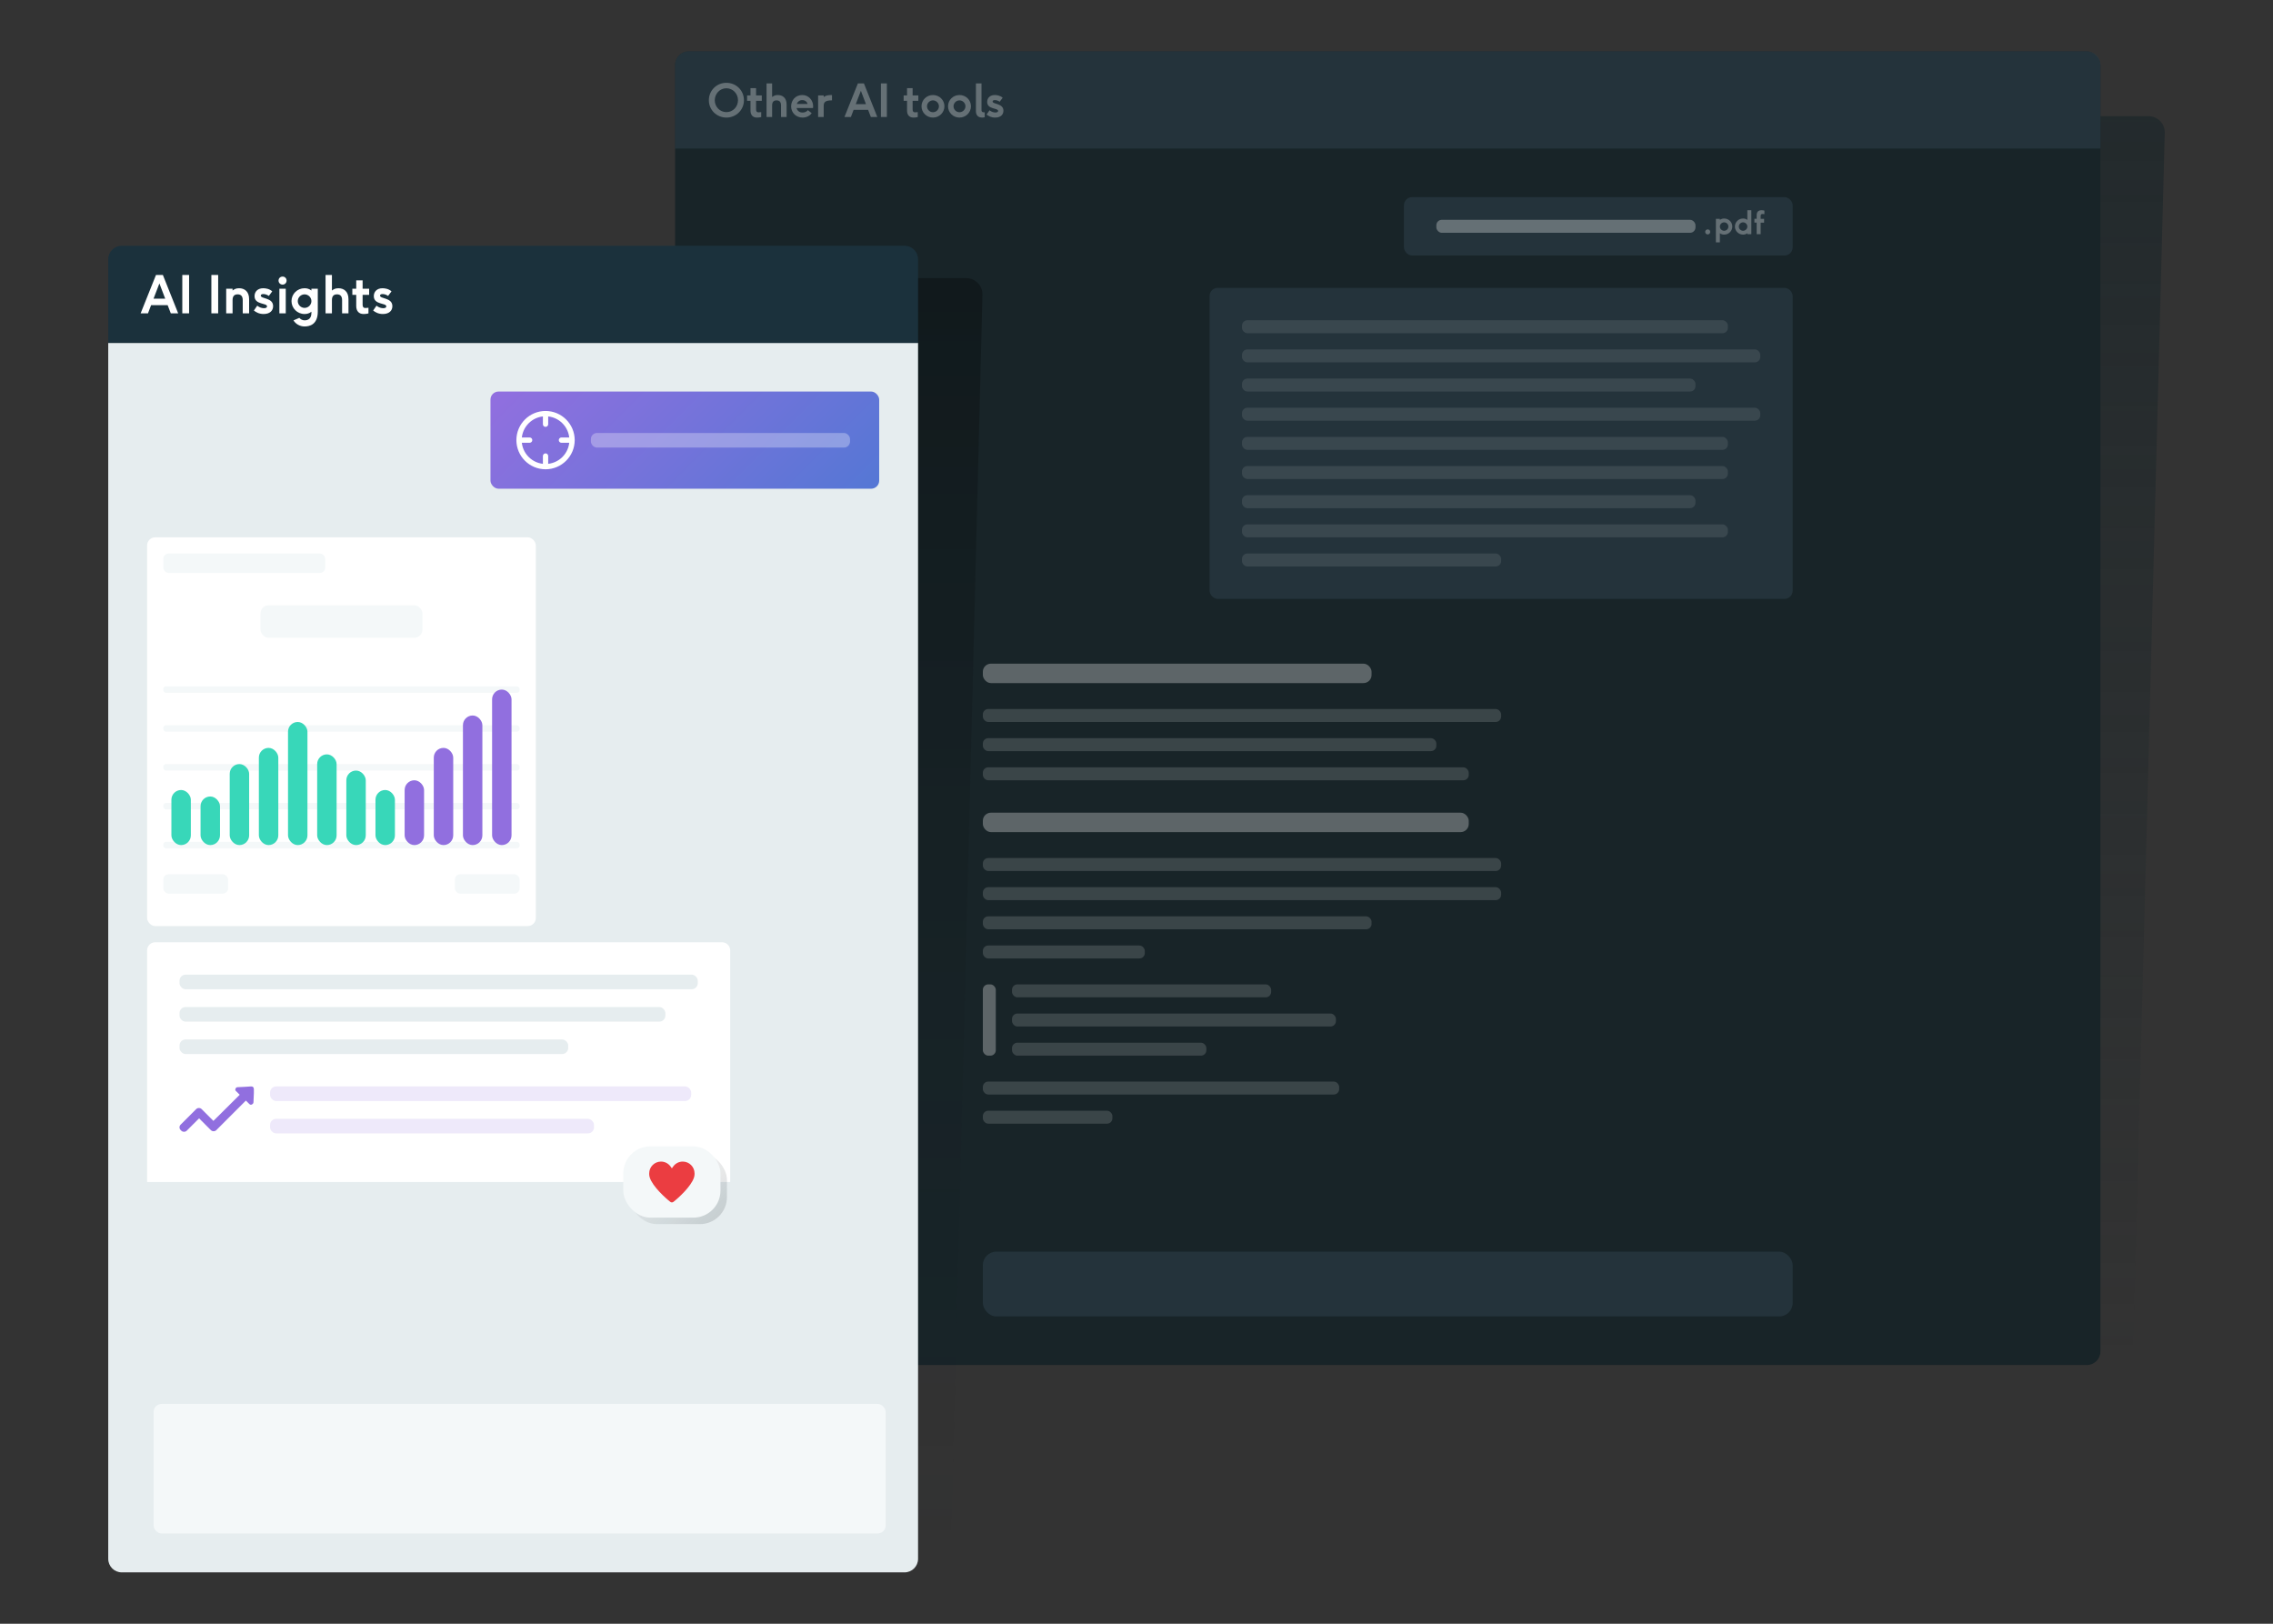 <?xml version="1.0" encoding="UTF-8"?>
<svg id="Calque_1" xmlns="http://www.w3.org/2000/svg" width="840" height="600" xmlns:xlink="http://www.w3.org/1999/xlink" version="1.1" viewBox="0 0 840 600">
  <rect x="0" y="0" width="840" height="600" fill="#333333" stroke="none"/>
  <!-- Generator: Adobe Illustrator 30.1.0, SVG Export Plug-In . SVG Version: 2.1.1 Build 136)  -->
  <defs>
    <linearGradient id="Dégradé_sans_nom_271" data-name="Dégradé sans nom 271" x1="430.595" y1="504.404" x2="430.595" y2="42.923" gradientTransform="translate(964.32) rotate(-180) scale(1 -1)" gradientUnits="userSpaceOnUse">
      <stop offset="0" stop-color="#182428" stop-opacity="0"/>
      <stop offset="1" stop-color="#182428" stop-opacity=".6"/>
    </linearGradient>
    <linearGradient id="Dégradé_sans_nom_213" data-name="Dégradé sans nom 213" x1="753.807" y1="581.019" x2="753.807" y2="102.778" gradientTransform="translate(964.32) rotate(-180) scale(1 -1)" gradientUnits="userSpaceOnUse">
      <stop offset="0" stop-color="#182428" stop-opacity="0"/>
      <stop offset="1" stop-color="#000" stop-opacity=".3"/>
    </linearGradient>
    <linearGradient id="Dégradé_sans_nom_1662" data-name="Dégradé sans nom 1662" x1="238.056" y1="444.486" x2="263.323" y2="469.752" gradientUnits="userSpaceOnUse">
      <stop offset=".3" stop-color="#182428" stop-opacity=".3"/>
      <stop offset="1" stop-color="#182428"/>
    </linearGradient>
    <linearGradient id="Dégradé_sans_nom_3" data-name="Dégradé sans nom 3" x1="209.071" y1="118.62" x2="297.096" y2="206.645" gradientUnits="userSpaceOnUse">
      <stop offset="0" stop-color="#916fdf"/>
      <stop offset="1" stop-color="#5577d5"/>
    </linearGradient>
    <linearGradient id="Dégradé_sans_nom_16621" data-name="Dégradé sans nom 1662" x1="238.056" y1="426.529" x2="263.323" y2="451.796" xlink:href="#Dégradé_sans_nom_1662"/>
  </defs>
  <g id="vs_x5F_otherAItools">
    <g id="gpt">
      <g id="window">
        <path id="shadow" d="M782.354,504.404h-508.92c-3.306,0-5.985-2.68-5.985-5.985V48.909c0-3.306,2.68-5.985,5.985-5.985h520.58c3.366,0,6.071,2.775,5.983,6.141l-11.66,449.51c-.084,3.244-2.738,5.83-5.983,5.83Z" fill="url(#Dégradé_sans_nom_271)"/>
        <rect id="bg" x="249.492" y="18.981" width="526.723" height="485.423" rx="5" ry="5" fill="#182428"/>
        <rect id="textbox" x="363.216" y="462.506" width="299.275" height="23.942" rx="5" ry="5" fill="#2c3f49" opacity=".6"/>
        <g id="header">
          <path id="bg1" data-name="bg" d="M254.492,18.981h516.723c2.76,0,5,2.24,5,5v30.913H249.492v-30.913c0-2.76,2.24-5,5-5Z" fill="#2c3f49" opacity=".6"/>
          <g opacity=".3">
            <path d="M268.455,43.447c-3.571,0-6.489-2.783-6.489-6.405,0-3.538,2.783-6.439,6.473-6.439,3.639,0,6.489,2.834,6.489,6.423,0,3.588-2.868,6.422-6.473,6.422ZM272.731,37.042c0-2.432-1.879-4.427-4.293-4.427-2.432,0-4.293,2.046-4.293,4.445,0,2.43,1.929,4.376,4.309,4.376,2.381,0,4.276-1.962,4.276-4.393Z" fill="#fff"/>
            <path d="M281.308,43.246s-.604.201-1.593.201c-1.56,0-2.364-1.022-2.364-2.581v-3.623h-1.258v-1.978h1.258v-2.7h2.062v2.7h2.112v1.978h-2.112v3.187c0,.553.151,1.073.888,1.073.52,0,1.007-.084,1.007-.084v1.827Z" fill="#fff"/>
            <path d="M288.633,43.229v-4.259c0-1.543-.821-1.879-1.643-1.879s-1.644.319-1.644,1.845v4.293h-2.062v-12.408h2.062v5.03c.452-.336,1.007-.738,2.096-.738,1.744,0,3.253,1.023,3.253,3.521v4.594h-2.063Z" fill="#fff"/>
            <path d="M294.378,39.926c.235.973,1.023,1.66,2.214,1.66.72,0,1.492-.268,1.962-.888l1.409,1.123c-.721,1.023-1.996,1.626-3.354,1.626-2.398,0-4.242-1.793-4.242-4.124,0-2.263,1.593-4.209,4.126-4.209,2.347,0,4.007,1.911,4.007,4.158,0,.217-.018.452-.05.653h-6.071ZM298.42,38.417c-.117-.804-.955-1.425-1.945-1.425-.955,0-1.727.57-2.028,1.425h3.974Z" fill="#fff"/>
            <path d="M302.34,43.229v-7.965h2.062v.587c.772-.57,1.526-.738,3.069-.738v1.978c-2.633,0-3.069.738-3.069,2.114v4.024h-2.062Z" fill="#fff"/>
            <path d="M321.834,43.229l-1.023-2.649h-5.35l-1.005,2.649h-2.381l4.964-12.408h2.229l4.947,12.408h-2.381ZM318.145,33.555l-1.894,4.93h3.772l-1.879-4.93Z" fill="#fff"/>
            <path d="M325.55,43.229v-12.408h2.198v12.408h-2.198Z" fill="#fff"/>
            <path d="M339.162,43.246s-.604.201-1.593.201c-1.56,0-2.364-1.022-2.364-2.581v-3.623h-1.258v-1.978h1.258v-2.7h2.062v2.7h2.112v1.978h-2.112v3.187c0,.553.151,1.073.888,1.073.52,0,1.007-.084,1.007-.084v1.827Z" fill="#fff"/>
            <path d="M344.776,43.447c-2.347,0-4.226-1.877-4.226-4.175,0-2.315,1.879-4.158,4.226-4.158,2.364,0,4.242,1.844,4.242,4.158,0,2.297-1.879,4.175-4.242,4.175ZM344.776,37.092c-1.208,0-2.197,1.007-2.197,2.18,0,1.19.989,2.197,2.197,2.197,1.224,0,2.213-1.007,2.213-2.197,0-1.174-.989-2.18-2.213-2.18Z" fill="#fff"/>
            <path d="M354.579,43.447c-2.347,0-4.226-1.877-4.226-4.175,0-2.315,1.879-4.158,4.226-4.158,2.364,0,4.242,1.844,4.242,4.158,0,2.297-1.879,4.175-4.242,4.175ZM354.579,37.092c-1.208,0-2.197,1.007-2.197,2.18,0,1.19.989,2.197,2.197,2.197,1.224,0,2.213-1.007,2.213-2.197,0-1.174-.989-2.18-2.213-2.18Z" fill="#fff"/>
            <path d="M363.913,43.314c-.234.067-.553.133-.888.133-1.526,0-2.364-.838-2.364-2.347v-10.278h2.062v9.809c0,.537.151.872.872.872.067,0,.201,0,.318-.018v1.828Z" fill="#fff"/>
            <path d="M365.689,40.748c.738.637,1.626.822,2.197.822.738,0,.973-.302.973-.587,0-1.19-4.041-.452-4.041-3.32,0-1.459,1.039-2.549,2.816-2.549.705,0,1.996.167,2.902,1.005l-1.09,1.475c-.705-.485-1.358-.603-1.794-.603-.687,0-.822.302-.822.503,0,1.123,3.991.587,3.991,3.422,0,1.458-1.057,2.531-3.069,2.531-1.475,0-2.432-.569-3.153-1.123l1.091-1.576Z" fill="#fff"/>
          </g>
        </g>
      </g>
      <g id="answer">
        <rect x="363.216" y="245.233" width="143.652" height="7.183" rx="3" ry="3" fill="#fff" opacity=".3"/>
        <g opacity=".15">
          <rect x="363.216" y="261.992" width="191.536" height="4.788" rx="2" ry="2" fill="#fff"/>
          <rect x="363.216" y="272.766" width="167.594" height="4.788" rx="2" ry="2" fill="#fff"/>
          <rect x="363.216" y="283.54" width="179.565" height="4.788" rx="2" ry="2" fill="#fff"/>
        </g>
        <rect x="363.216" y="300.299" width="179.565" height="7.183" rx="3" ry="3" fill="#fff" opacity=".3"/>
        <g opacity=".15">
          <rect x="363.216" y="317.059" width="191.536" height="4.788" rx="2" ry="2" fill="#fff"/>
          <rect x="363.216" y="327.833" width="191.536" height="4.788" rx="2" ry="2" fill="#fff"/>
          <rect x="363.216" y="338.606" width="143.652" height="4.788" rx="2" ry="2" fill="#fff"/>
          <rect x="363.216" y="349.38" width="59.855" height="4.788" rx="2" ry="2" fill="#fff"/>
        </g>
        <rect x="363.216" y="363.745" width="4.788" height="26.336" rx="2" ry="2" fill="#fff" opacity=".3"/>
        <g opacity=".15">
          <rect x="373.99" y="363.745" width="95.768" height="4.788" rx="2" ry="2" fill="#fff"/>
          <rect x="373.99" y="374.519" width="119.71" height="4.788" rx="2" ry="2" fill="#fff"/>
          <rect x="373.99" y="385.293" width="71.826" height="4.788" rx="2" ry="2" fill="#fff"/>
        </g>
        <g opacity=".15">
          <rect x="363.216" y="399.658" width="131.681" height="4.788" rx="2" ry="2" fill="#fff"/>
          <rect x="363.216" y="410.432" width="47.884" height="4.788" rx="2" ry="2" fill="#fff"/>
        </g>
      </g>
      <g id="question">
        <rect id="textbox1" data-name="textbox" x="447.013" y="106.369" width="215.478" height="114.921" rx="3" ry="3" fill="#2c3f49" opacity=".6"/>
        <g opacity=".1">
          <rect x="458.984" y="118.34" width="179.565" height="4.788" rx="2" ry="2" fill="#fff"/>
          <rect x="458.984" y="129.114" width="191.536" height="4.788" rx="2" ry="2" fill="#fff"/>
          <rect x="458.984" y="139.888" width="167.594" height="4.788" rx="2" ry="2" fill="#fff"/>
          <rect x="458.984" y="150.662" width="191.536" height="4.788" rx="2" ry="2" fill="#fff"/>
          <rect x="458.984" y="161.436" width="179.565" height="4.788" rx="2" ry="2" fill="#fff"/>
          <rect x="458.984" y="172.21" width="179.565" height="4.788" rx="2" ry="2" fill="#fff"/>
          <rect x="458.984" y="182.984" width="167.594" height="4.788" rx="2" ry="2" fill="#fff"/>
          <rect x="458.984" y="193.758" width="179.565" height="4.788" rx="2" ry="2" fill="#fff"/>
          <rect x="458.984" y="204.531" width="95.768" height="4.788" rx="2" ry="2" fill="#fff"/>
        </g>
      </g>
      <g id="pdf">
        <rect x="518.839" y="72.851" width="143.652" height="21.548" rx="3" ry="3" fill="#2c3f49" opacity=".6"/>
        <rect x="530.81" y="81.23" width="95.768" height="4.788" rx="2" ry="2" fill="#fff" opacity=".3"/>
        <g opacity=".3">
          <path d="M630.168,85.686c0-.526.407-.921.934-.921.526,0,.921.395.921.921,0,.527-.395.934-.921.934-.527,0-.934-.407-.934-.934Z" fill="#fff"/>
          <path d="M634.119,89.563v-8.709h1.471v.419c.455-.371.994-.526,1.579-.526,1.675,0,3.015,1.315,3.015,2.967,0,1.639-1.34,2.979-3.015,2.979-.586,0-1.125-.155-1.579-.526v3.397h-1.471ZM635.59,83.784c.036.814.731,1.495,1.579,1.495.862,0,1.568-.718,1.568-1.567,0-.838-.706-1.556-1.568-1.556-.849,0-1.543.694-1.579,1.496v.131Z" fill="#fff"/>
          <path d="M645.739,86.536v-.371c-.455.371-.993.526-1.579.526-1.675,0-3.015-1.34-3.015-2.979,0-1.652,1.34-2.967,3.015-2.967.575,0,1.113.155,1.579.526v-3.589h1.472v8.853h-1.472ZM644.16,82.157c-.862,0-1.567.718-1.567,1.556,0,.849.705,1.567,1.567,1.567.873,0,1.579-.718,1.579-1.567,0-.838-.706-1.556-1.579-1.556Z" fill="#fff"/>
          <path d="M649.189,86.536v-4.272h-.837v-1.411h.837v-1.328c0-1.113.526-1.842,1.759-1.842.323,0,.812.048,1.1.143v1.305s-.419-.06-.693-.06c-.455,0-.694.167-.694.766v1.017h1.268v1.411h-1.268v4.272h-1.472Z" fill="#fff"/>
        </g>
      </g>
    </g>
    <g id="ai_x5F_insights" display="none">
      <path id="shadow1" data-name="shadow" d="M345.404,581.019H63.942c-3.306,0-5.985-2.68-5.985-5.985V108.764c0-3.306,2.68-5.985,5.985-5.985h293.141c3.363,0,6.066,2.77,5.984,6.132l-11.679,466.27c-.079,3.248-2.735,5.839-5.984,5.839Z" fill="url(#Dégradé_sans_nom_213)"/>
      <path id="bg2" data-name="bg" d="M40,126.72h299.275v449.299c0,2.76-2.24,5-5,5H45c-2.76,0-5-2.24-5-5V126.72h0Z" fill="#e6edef"/>
      <rect id="textbox2" data-name="textbox" x="56.759" y="518.77" width="270.544" height="47.884" rx="3" ry="3" fill="#f4f8f9"/>
      <g id="answer1" data-name="answer">
        <rect x="54.365" y="192.56" width="215.478" height="262.164" rx="3" ry="3" fill="#fff"/>
        <g>
          <rect x="99.807" y="419.411" width="155.623" height="5.387" rx="2.25" ry="2.25" fill="#916fdf" opacity=".15"/>
          <rect x="99.807" y="431.382" width="119.71" height="5.387" rx="2.25" ry="2.25" fill="#916fdf" opacity=".15"/>
          <path id="icon_x5F_up" d="M93.553,419.679c-.134-.201-.402-.268-.737-.268h-.067c-1.609.134-3.218.201-4.76.268-.201,0-.536,0-.737.268-.134.067-.134.134-.201.268-.268.536.067.871.268,1.006l.402.402.871.871-9.72,9.653-4.357-4.357c-.268-.268-.603-.402-1.006-.402s-.737.134-1.006.402l-5.765,5.765c-.536.536-.536,1.408,0,1.944l.268.268c.268.268.603.402,1.006.402s.737-.134,1.006-.402l4.559-4.559,4.357,4.357c.268.268.603.402,1.006.402s.737-.134,1.006-.402l10.927-10.927,1.207,1.207c.134.134.335.335.67.335.134,0,.268-.067.402-.134.067-.067.201-.134.268-.201.268-.268.268-.536.268-.804.067-1.006.067-2.078.134-3.151v-1.408c0-.335-.067-.603-.268-.804Z" fill="#916fdf"/>
          <rect x="66.336" y="402.053" width="143.652" height="5.387" rx="2.25" ry="2.25" fill="#e6edef"/>
          <rect x="66.336" y="390.082" width="179.565" height="5.387" rx="2.25" ry="2.25" fill="#e6edef"/>
          <rect x="66.336" y="378.111" width="191.536" height="5.387" rx="2.25" ry="2.25" fill="#e6edef"/>
        </g>
        <g>
          <rect x="232.733" y="443.951" width="35.913" height="26.336" rx="10" ry="10" fill="url(#Dégradé_sans_nom_1662)" opacity=".15"/>
          <rect x="230.339" y="441.557" width="35.913" height="26.336" rx="10" ry="10" fill="#f4f8f9"/>
          <path d="M247.804,448.986l.491.677.491-.677c.818-1.132,2.134-1.803,3.532-1.803,2.406,0,4.357,1.95,4.357,4.355v.318c0,3.051-4.681,7.588-6.969,9.525-.202.171-.505.414-.819.673-.344.283-.839.283-1.183,0-.315-.259-.617-.502-.819-.673-2.288-1.938-6.969-6.474-6.969-9.525v-.318c0-2.405,1.951-4.355,4.357-4.355,1.398,0,2.714.671,3.532,1.803Z" fill="#eb3d41"/>
        </g>
        <g>
          <rect x="90.278" y="216.502" width="143.652" height="143.652" rx="3" ry="3" fill="#f4f8f9"/>
          <g>
            <g>
              <rect x="96.264" y="341.001" width="23.942" height="7.183" rx="2" ry="2" fill="#e6edef"/>
              <rect x="204.002" y="341.001" width="23.942" height="7.183" rx="2" ry="2" fill="#e6edef"/>
            </g>
            <g>
              <rect x="96.264" y="271.569" width="131.681" height="2.394" rx="1" ry="1" fill="#e6edef"/>
              <rect x="96.264" y="285.934" width="131.681" height="2.394" rx="1" ry="1" fill="#e6edef"/>
              <rect x="96.264" y="300.299" width="131.681" height="2.394" rx="1" ry="1" fill="#e6edef"/>
              <rect x="96.264" y="314.664" width="131.681" height="2.394" rx="1" ry="1" fill="#e6edef"/>
              <rect x="96.264" y="329.03" width="131.681" height="2.394" rx="1" ry="1" fill="#e6edef"/>
            </g>
            <g>
              <rect x="185.447" y="306.285" width="7.183" height="23.942" rx="3.591" ry="3.591" fill="#916fdf"/>
              <rect x="196.221" y="294.314" width="7.183" height="35.913" rx="3.591" ry="3.591" fill="#916fdf"/>
              <rect x="206.995" y="282.343" width="7.183" height="47.884" rx="3.591" ry="3.591" fill="#916fdf"/>
              <rect x="217.769" y="272.766" width="7.183" height="57.461" rx="3.591" ry="3.591" fill="#916fdf"/>
            </g>
            <g>
              <rect x="99.256" y="309.876" width="7.183" height="20.351" rx="3.591" ry="3.591" fill="#38d7b9"/>
              <rect x="110.03" y="312.27" width="7.183" height="17.956" rx="3.591" ry="3.591" fill="#38d7b9"/>
              <rect x="120.804" y="300.299" width="7.183" height="29.927" rx="3.591" ry="3.591" fill="#38d7b9"/>
              <rect x="131.578" y="294.314" width="7.183" height="35.913" rx="3.591" ry="3.591" fill="#38d7b9"/>
              <rect x="142.352" y="284.737" width="7.183" height="45.49" rx="3.591" ry="3.591" fill="#38d7b9"/>
              <rect x="153.126" y="296.708" width="7.183" height="33.519" rx="3.591" ry="3.591" fill="#38d7b9"/>
              <rect x="163.9" y="302.693" width="7.183" height="27.533" rx="3.591" ry="3.591" fill="#38d7b9"/>
              <rect x="174.674" y="309.876" width="7.183" height="20.351" rx="3.591" ry="3.591" fill="#38d7b9"/>
            </g>
            <rect x="132.177" y="241.641" width="59.855" height="11.971" rx="3" ry="3" fill="#e6edef"/>
            <rect x="96.264" y="222.488" width="59.855" height="7.183" rx="2" ry="2" fill="#e6edef"/>
          </g>
        </g>
      </g>
      <g id="question1" data-name="question">
        <rect x="181.258" y="144.677" width="143.652" height="35.913" rx="3" ry="3" fill="url(#Dégradé_sans_nom_3)"/>
        <rect x="218.368" y="159.996" width="95.768" height="5.387" rx="2.25" ry="2.25" fill="#fff" opacity=".3"/>
        <g id="icon_opportunities">
          <path d="M201.608,173.407c-5.941,0-10.774-4.833-10.774-10.774s4.833-10.774,10.774-10.774,10.774,4.833,10.774,10.774-4.833,10.774-10.774,10.774ZM201.608,153.818c-4.861,0-8.815,3.954-8.815,8.815s3.954,8.815,8.815,8.815,8.815-3.954,8.815-8.815-3.954-8.815-8.815-8.815Z" fill="#fff"/>
          <path d="M211.403,163.612h-3.918c-.541,0-.979-.438-.979-.979s.438-.979.979-.979h3.918c.541,0,.979.438.979.979s-.438.979-.979.979Z" fill="#fff"/>
          <path d="M195.732,163.612h-3.918c-.541,0-.979-.438-.979-.979s.438-.979.979-.979h3.918c.541,0,.979.438.979.979s-.438.979-.979.979Z" fill="#fff"/>
          <path d="M201.608,157.736c-.541,0-.979-.438-.979-.979v-3.918c0-.541.438-.979.979-.979s.979.438.979.979v3.918c0,.541-.438.979-.979.979Z" fill="#fff"/>
          <path d="M201.608,173.407c-.541,0-.979-.438-.979-.979v-3.918c0-.541.438-.979.979-.979s.979.438.979.979v3.918c0,.541-.438.979-.979.979Z" fill="#fff"/>
        </g>
      </g>
      <g id="header1" data-name="header">
        <path id="bg3" data-name="bg" d="M45,90.807h289.275c2.76,0,5,2.24,5,5v30.913H40v-30.913c0-2.76,2.24-5,5-5Z" fill="#1b313c"/>
        <g>
          <path d="M63.122,115.784l-1.168-3.028h-6.113l-1.15,3.028h-2.72l5.672-14.179h2.549l5.652,14.179h-2.722ZM58.907,104.728l-2.165,5.632h4.311l-2.146-5.632Z" fill="#fff"/>
          <path d="M67.37,115.784v-14.179h2.51v14.179h-2.51Z" fill="#fff"/>
          <path d="M78.115,115.784v-14.179h2.51v14.179h-2.51Z" fill="#fff"/>
          <path d="M89.705,115.784v-4.867c0-1.763-.939-2.146-1.877-2.146-.94,0-1.879.364-1.879,2.108v4.905h-2.357v-9.102h2.357v.671c.518-.383,1.15-.843,2.395-.843,1.993,0,3.718,1.169,3.718,4.024v5.25h-2.357Z" fill="#fff"/>
          <path d="M95.066,112.948c.843.728,1.859.939,2.51.939.843,0,1.112-.345,1.112-.67,0-1.361-4.618-.518-4.618-3.795,0-1.667,1.188-2.912,3.218-2.912.805,0,2.281.192,3.315,1.149l-1.246,1.687c-.804-.556-1.551-.69-2.049-.69-.786,0-.94.345-.94.574,0,1.285,4.56.671,4.56,3.909,0,1.667-1.206,2.893-3.506,2.893-1.686,0-2.779-.651-3.602-1.284l1.245-1.801Z" fill="#fff"/>
          <path d="M102.937,103.674c0-.843.652-1.475,1.495-1.475s1.475.632,1.475,1.475-.632,1.495-1.475,1.495-1.495-.652-1.495-1.495ZM103.245,115.784v-9.102h2.357v9.102h-2.357Z" fill="#fff"/>
          <path d="M115.084,115.19c-.728.594-1.591.843-2.53.843-2.683,0-4.828-2.146-4.828-4.771,0-2.644,2.145-4.752,4.828-4.752.92,0,1.782.249,2.53.843v-.671h2.357v8.451c0,4.867-3.105,5.499-4.887,5.499-1.743,0-3.257-.901-4.1-2.242l2.165-.939c.459.555,1.168.92,1.935.92,1.399,0,2.53-.69,2.53-2.779v-.402ZM112.554,108.771c-1.379,0-2.51,1.149-2.51,2.491,0,1.361,1.13,2.51,2.51,2.51,1.399,0,2.53-1.149,2.53-2.51,0-1.342-1.13-2.491-2.53-2.491Z" fill="#fff"/>
          <path d="M126.422,115.784v-4.867c0-1.763-.939-2.146-1.877-2.146-.94,0-1.879.364-1.879,2.108v4.905h-2.357v-14.179h2.357v5.748c.518-.383,1.15-.843,2.395-.843,1.993,0,3.718,1.169,3.718,4.024v5.25h-2.357Z" fill="#fff"/>
          <path d="M136.171,115.802s-.69.23-1.82.23c-1.782,0-2.702-1.169-2.702-2.951v-4.138h-1.437v-2.262h1.437v-3.084h2.357v3.084h2.414v2.262h-2.414v3.64c0,.632.173,1.226,1.016,1.226.594,0,1.149-.096,1.149-.096v2.088Z" fill="#fff"/>
          <path d="M139.138,112.948c.843.728,1.859.939,2.51.939.843,0,1.112-.345,1.112-.67,0-1.361-4.618-.518-4.618-3.795,0-1.667,1.188-2.912,3.218-2.912.805,0,2.281.192,3.315,1.149l-1.246,1.687c-.804-.556-1.551-.69-2.049-.69-.786,0-.939.345-.939.574,0,1.285,4.559.671,4.559,3.909,0,1.667-1.206,2.893-3.506,2.893-1.686,0-2.779-.651-3.602-1.284l1.245-1.801Z" fill="#fff"/>
        </g>
      </g>
    </g>
    <g id="ai_x5F_insights1" data-name="ai_x5F_insights">
      <path id="shadow2" data-name="shadow" d="M345.404,581.019H63.942c-3.306,0-5.985-2.68-5.985-5.985V108.764c0-3.306,2.68-5.985,5.985-5.985h293.141c3.363,0,6.066,2.77,5.984,6.132l-11.679,466.27c-.079,3.248-2.735,5.839-5.984,5.839Z" fill="url(#Dégradé_sans_nom_213)"/>
      <path id="bg4" data-name="bg" d="M40,126.72h299.275v449.299c0,2.76-2.24,5-5,5H45c-2.76,0-5-2.24-5-5V126.72h0Z" fill="#e6edef"/>
      <rect id="textbox3" data-name="textbox" x="56.759" y="518.77" width="270.544" height="47.884" rx="3" ry="3" fill="#f4f8f9"/>
      <g id="answer2" data-name="answer">
        <path d="M57.365,348.183h209.478c1.656,0,3,1.344,3,3v85.585H54.365v-85.585c0-1.656,1.344-3,3-3Z" fill="#fff"/>
        <g>
          <rect x="99.807" y="401.454" width="155.623" height="5.387" rx="2.25" ry="2.25" fill="#916fdf" opacity=".15"/>
          <rect x="99.807" y="413.425" width="119.71" height="5.387" rx="2.25" ry="2.25" fill="#916fdf" opacity=".15"/>
          <path id="icon_x5F_up1" data-name="icon_x5F_up" d="M93.553,401.722c-.134-.201-.402-.268-.737-.268h-.067c-1.609.134-3.218.201-4.76.268-.201,0-.536,0-.737.268-.134.067-.134.134-.201.268-.268.536.067.871.268,1.006l.402.402.871.871-9.72,9.653-4.357-4.357c-.268-.268-.603-.402-1.006-.402s-.737.134-1.006.402l-5.765,5.765c-.536.536-.536,1.408,0,1.944l.268.268c.268.268.603.402,1.006.402s.737-.134,1.006-.402l4.559-4.559,4.357,4.357c.268.268.603.402,1.006.402s.737-.134,1.006-.402l10.927-10.927,1.207,1.207c.134.134.335.335.67.335.134,0,.268-.067.402-.134.067-.067.201-.134.268-.201.268-.268.268-.536.268-.804.067-1.006.067-2.078.134-3.151v-1.408c0-.335-.067-.603-.268-.804Z" fill="#916fdf"/>
          <rect x="66.336" y="384.096" width="143.652" height="5.387" rx="2.25" ry="2.25" fill="#e6edef"/>
          <rect x="66.336" y="372.125" width="179.565" height="5.387" rx="2.25" ry="2.25" fill="#e6edef"/>
          <rect x="66.336" y="360.154" width="191.536" height="5.387" rx="2.25" ry="2.25" fill="#e6edef"/>
        </g>
        <g>
          <rect x="232.733" y="425.995" width="35.913" height="26.336" rx="10" ry="10" fill="url(#Dégradé_sans_nom_16621)" opacity=".15"/>
          <rect x="230.339" y="423.6" width="35.913" height="26.336" rx="10" ry="10" fill="#f4f8f9"/>
          <path d="M247.804,431.03l.491.677.491-.677c.818-1.132,2.134-1.803,3.532-1.803,2.406,0,4.357,1.95,4.357,4.355v.318c0,3.051-4.681,7.588-6.969,9.525-.202.171-.505.414-.819.673-.344.283-.839.283-1.183,0-.315-.259-.617-.502-.819-.673-2.288-1.938-6.969-6.474-6.969-9.525v-.318c0-2.405,1.951-4.355,4.357-4.355,1.398,0,2.714.671,3.532,1.803Z" fill="#eb3d41"/>
        </g>
      </g>
      <g>
        <rect x="54.365" y="198.546" width="143.652" height="143.652" rx="3" ry="3" fill="#fff"/>
        <g>
          <g>
            <rect x="60.351" y="323.044" width="23.942" height="7.183" rx="2" ry="2" fill="#f4f8f9"/>
            <rect x="168.089" y="323.044" width="23.942" height="7.183" rx="2" ry="2" fill="#f4f8f9"/>
          </g>
          <g>
            <rect x="60.351" y="253.612" width="131.681" height="2.394" rx="1" ry="1" fill="#f4f8f9"/>
            <rect x="60.351" y="267.978" width="131.681" height="2.394" rx="1" ry="1" fill="#f4f8f9"/>
            <rect x="60.351" y="282.343" width="131.681" height="2.394" rx="1" ry="1" fill="#f4f8f9"/>
            <rect x="60.351" y="296.708" width="131.681" height="2.394" rx="1" ry="1" fill="#f4f8f9"/>
            <rect x="60.351" y="311.073" width="131.681" height="2.394" rx="1" ry="1" fill="#f4f8f9"/>
          </g>
          <g>
            <rect x="149.534" y="288.328" width="7.183" height="23.942" rx="3.591" ry="3.591" fill="#916fdf"/>
            <rect x="160.308" y="276.357" width="7.183" height="35.913" rx="3.591" ry="3.591" fill="#916fdf"/>
            <rect x="171.082" y="264.386" width="7.183" height="47.884" rx="3.591" ry="3.591" fill="#916fdf"/>
            <rect x="181.856" y="254.81" width="7.183" height="57.461" rx="3.591" ry="3.591" fill="#916fdf"/>
          </g>
          <g>
            <rect x="63.343" y="291.92" width="7.183" height="20.351" rx="3.591" ry="3.591" fill="#38d7b9"/>
            <rect x="74.117" y="294.314" width="7.183" height="17.956" rx="3.591" ry="3.591" fill="#38d7b9"/>
            <rect x="84.891" y="282.343" width="7.183" height="29.927" rx="3.591" ry="3.591" fill="#38d7b9"/>
            <rect x="95.665" y="276.357" width="7.183" height="35.913" rx="3.591" ry="3.591" fill="#38d7b9"/>
            <rect x="106.439" y="266.781" width="7.183" height="45.49" rx="3.591" ry="3.591" fill="#38d7b9"/>
            <rect x="117.213" y="278.751" width="7.183" height="33.519" rx="3.591" ry="3.591" fill="#38d7b9"/>
            <rect x="127.987" y="284.737" width="7.183" height="27.533" rx="3.591" ry="3.591" fill="#38d7b9"/>
            <rect x="138.761" y="291.92" width="7.183" height="20.351" rx="3.591" ry="3.591" fill="#38d7b9"/>
          </g>
          <rect x="96.264" y="223.685" width="59.855" height="11.971" rx="3" ry="3" fill="#f4f8f9"/>
          <rect x="60.351" y="204.531" width="59.855" height="7.183" rx="2" ry="2" fill="#f4f8f9"/>
        </g>
      </g>
      <g id="question2" data-name="question">
        <rect x="181.258" y="144.677" width="143.652" height="35.913" rx="3" ry="3" fill="url(#Dégradé_sans_nom_3)"/>
        <rect x="218.368" y="159.996" width="95.768" height="5.387" rx="2.25" ry="2.25" fill="#fff" opacity=".3"/>
        <g id="icon_opportunities1" data-name="icon_opportunities">
          <path d="M201.608,173.407c-5.941,0-10.774-4.833-10.774-10.774s4.833-10.774,10.774-10.774,10.774,4.833,10.774,10.774-4.833,10.774-10.774,10.774ZM201.608,153.818c-4.861,0-8.815,3.954-8.815,8.815s3.954,8.815,8.815,8.815,8.815-3.954,8.815-8.815-3.954-8.815-8.815-8.815Z" fill="#fff"/>
          <path d="M211.403,163.612h-3.918c-.541,0-.979-.438-.979-.979s.438-.979.979-.979h3.918c.541,0,.979.438.979.979s-.438.979-.979.979Z" fill="#fff"/>
          <path d="M195.732,163.612h-3.918c-.541,0-.979-.438-.979-.979s.438-.979.979-.979h3.918c.541,0,.979.438.979.979s-.438.979-.979.979Z" fill="#fff"/>
          <path d="M201.608,157.736c-.541,0-.979-.438-.979-.979v-3.918c0-.541.438-.979.979-.979s.979.438.979.979v3.918c0,.541-.438.979-.979.979Z" fill="#fff"/>
          <path d="M201.608,173.407c-.541,0-.979-.438-.979-.979v-3.918c0-.541.438-.979.979-.979s.979.438.979.979v3.918c0,.541-.438.979-.979.979Z" fill="#fff"/>
        </g>
      </g>
      <g id="header2" data-name="header">
        <path id="bg5" data-name="bg" d="M45,90.807h289.275c2.76,0,5,2.24,5,5v30.913H40v-30.913c0-2.76,2.24-5,5-5Z" fill="#1b313c"/>
        <g>
          <path d="M63.122,115.784l-1.168-3.028h-6.113l-1.15,3.028h-2.72l5.672-14.179h2.549l5.652,14.179h-2.722ZM58.907,104.728l-2.165,5.632h4.311l-2.146-5.632Z" fill="#fff"/>
          <path d="M67.37,115.784v-14.179h2.51v14.179h-2.51Z" fill="#fff"/>
          <path d="M78.115,115.784v-14.179h2.51v14.179h-2.51Z" fill="#fff"/>
          <path d="M89.705,115.784v-4.867c0-1.763-.939-2.146-1.877-2.146-.94,0-1.879.364-1.879,2.108v4.905h-2.357v-9.102h2.357v.671c.518-.383,1.15-.843,2.395-.843,1.993,0,3.718,1.169,3.718,4.024v5.25h-2.357Z" fill="#fff"/>
          <path d="M95.066,112.948c.843.728,1.859.939,2.51.939.843,0,1.112-.345,1.112-.67,0-1.361-4.618-.518-4.618-3.795,0-1.667,1.188-2.912,3.218-2.912.805,0,2.281.192,3.315,1.149l-1.246,1.687c-.804-.556-1.551-.69-2.049-.69-.786,0-.94.345-.94.574,0,1.285,4.56.671,4.56,3.909,0,1.667-1.206,2.893-3.506,2.893-1.686,0-2.779-.651-3.602-1.284l1.245-1.801Z" fill="#fff"/>
          <path d="M102.937,103.674c0-.843.652-1.475,1.495-1.475s1.475.632,1.475,1.475-.632,1.495-1.475,1.495-1.495-.652-1.495-1.495ZM103.245,115.784v-9.102h2.357v9.102h-2.357Z" fill="#fff"/>
          <path d="M115.084,115.19c-.728.594-1.591.843-2.53.843-2.683,0-4.828-2.146-4.828-4.771,0-2.644,2.145-4.752,4.828-4.752.92,0,1.782.249,2.53.843v-.671h2.357v8.451c0,4.867-3.105,5.499-4.887,5.499-1.743,0-3.257-.901-4.1-2.242l2.165-.939c.459.555,1.168.92,1.935.92,1.399,0,2.53-.69,2.53-2.779v-.402ZM112.554,108.771c-1.379,0-2.51,1.149-2.51,2.491,0,1.361,1.13,2.51,2.51,2.51,1.399,0,2.53-1.149,2.53-2.51,0-1.342-1.13-2.491-2.53-2.491Z" fill="#fff"/>
          <path d="M126.422,115.784v-4.867c0-1.763-.939-2.146-1.877-2.146-.94,0-1.879.364-1.879,2.108v4.905h-2.357v-14.179h2.357v5.748c.518-.383,1.15-.843,2.395-.843,1.993,0,3.718,1.169,3.718,4.024v5.25h-2.357Z" fill="#fff"/>
          <path d="M136.171,115.802s-.69.23-1.82.23c-1.782,0-2.702-1.169-2.702-2.951v-4.138h-1.437v-2.262h1.437v-3.084h2.357v3.084h2.414v2.262h-2.414v3.64c0,.632.173,1.226,1.016,1.226.594,0,1.149-.096,1.149-.096v2.088Z" fill="#fff"/>
          <path d="M139.138,112.948c.843.728,1.859.939,2.51.939.843,0,1.112-.345,1.112-.67,0-1.361-4.618-.518-4.618-3.795,0-1.667,1.188-2.912,3.218-2.912.805,0,2.281.192,3.315,1.149l-1.246,1.687c-.804-.556-1.551-.69-2.049-.69-.786,0-.939.345-.939.574,0,1.285,4.559.671,4.559,3.909,0,1.667-1.206,2.893-3.506,2.893-1.686,0-2.779-.651-3.602-1.284l1.245-1.801Z" fill="#fff"/>
        </g>
      </g>
    </g>
  </g>
</svg>